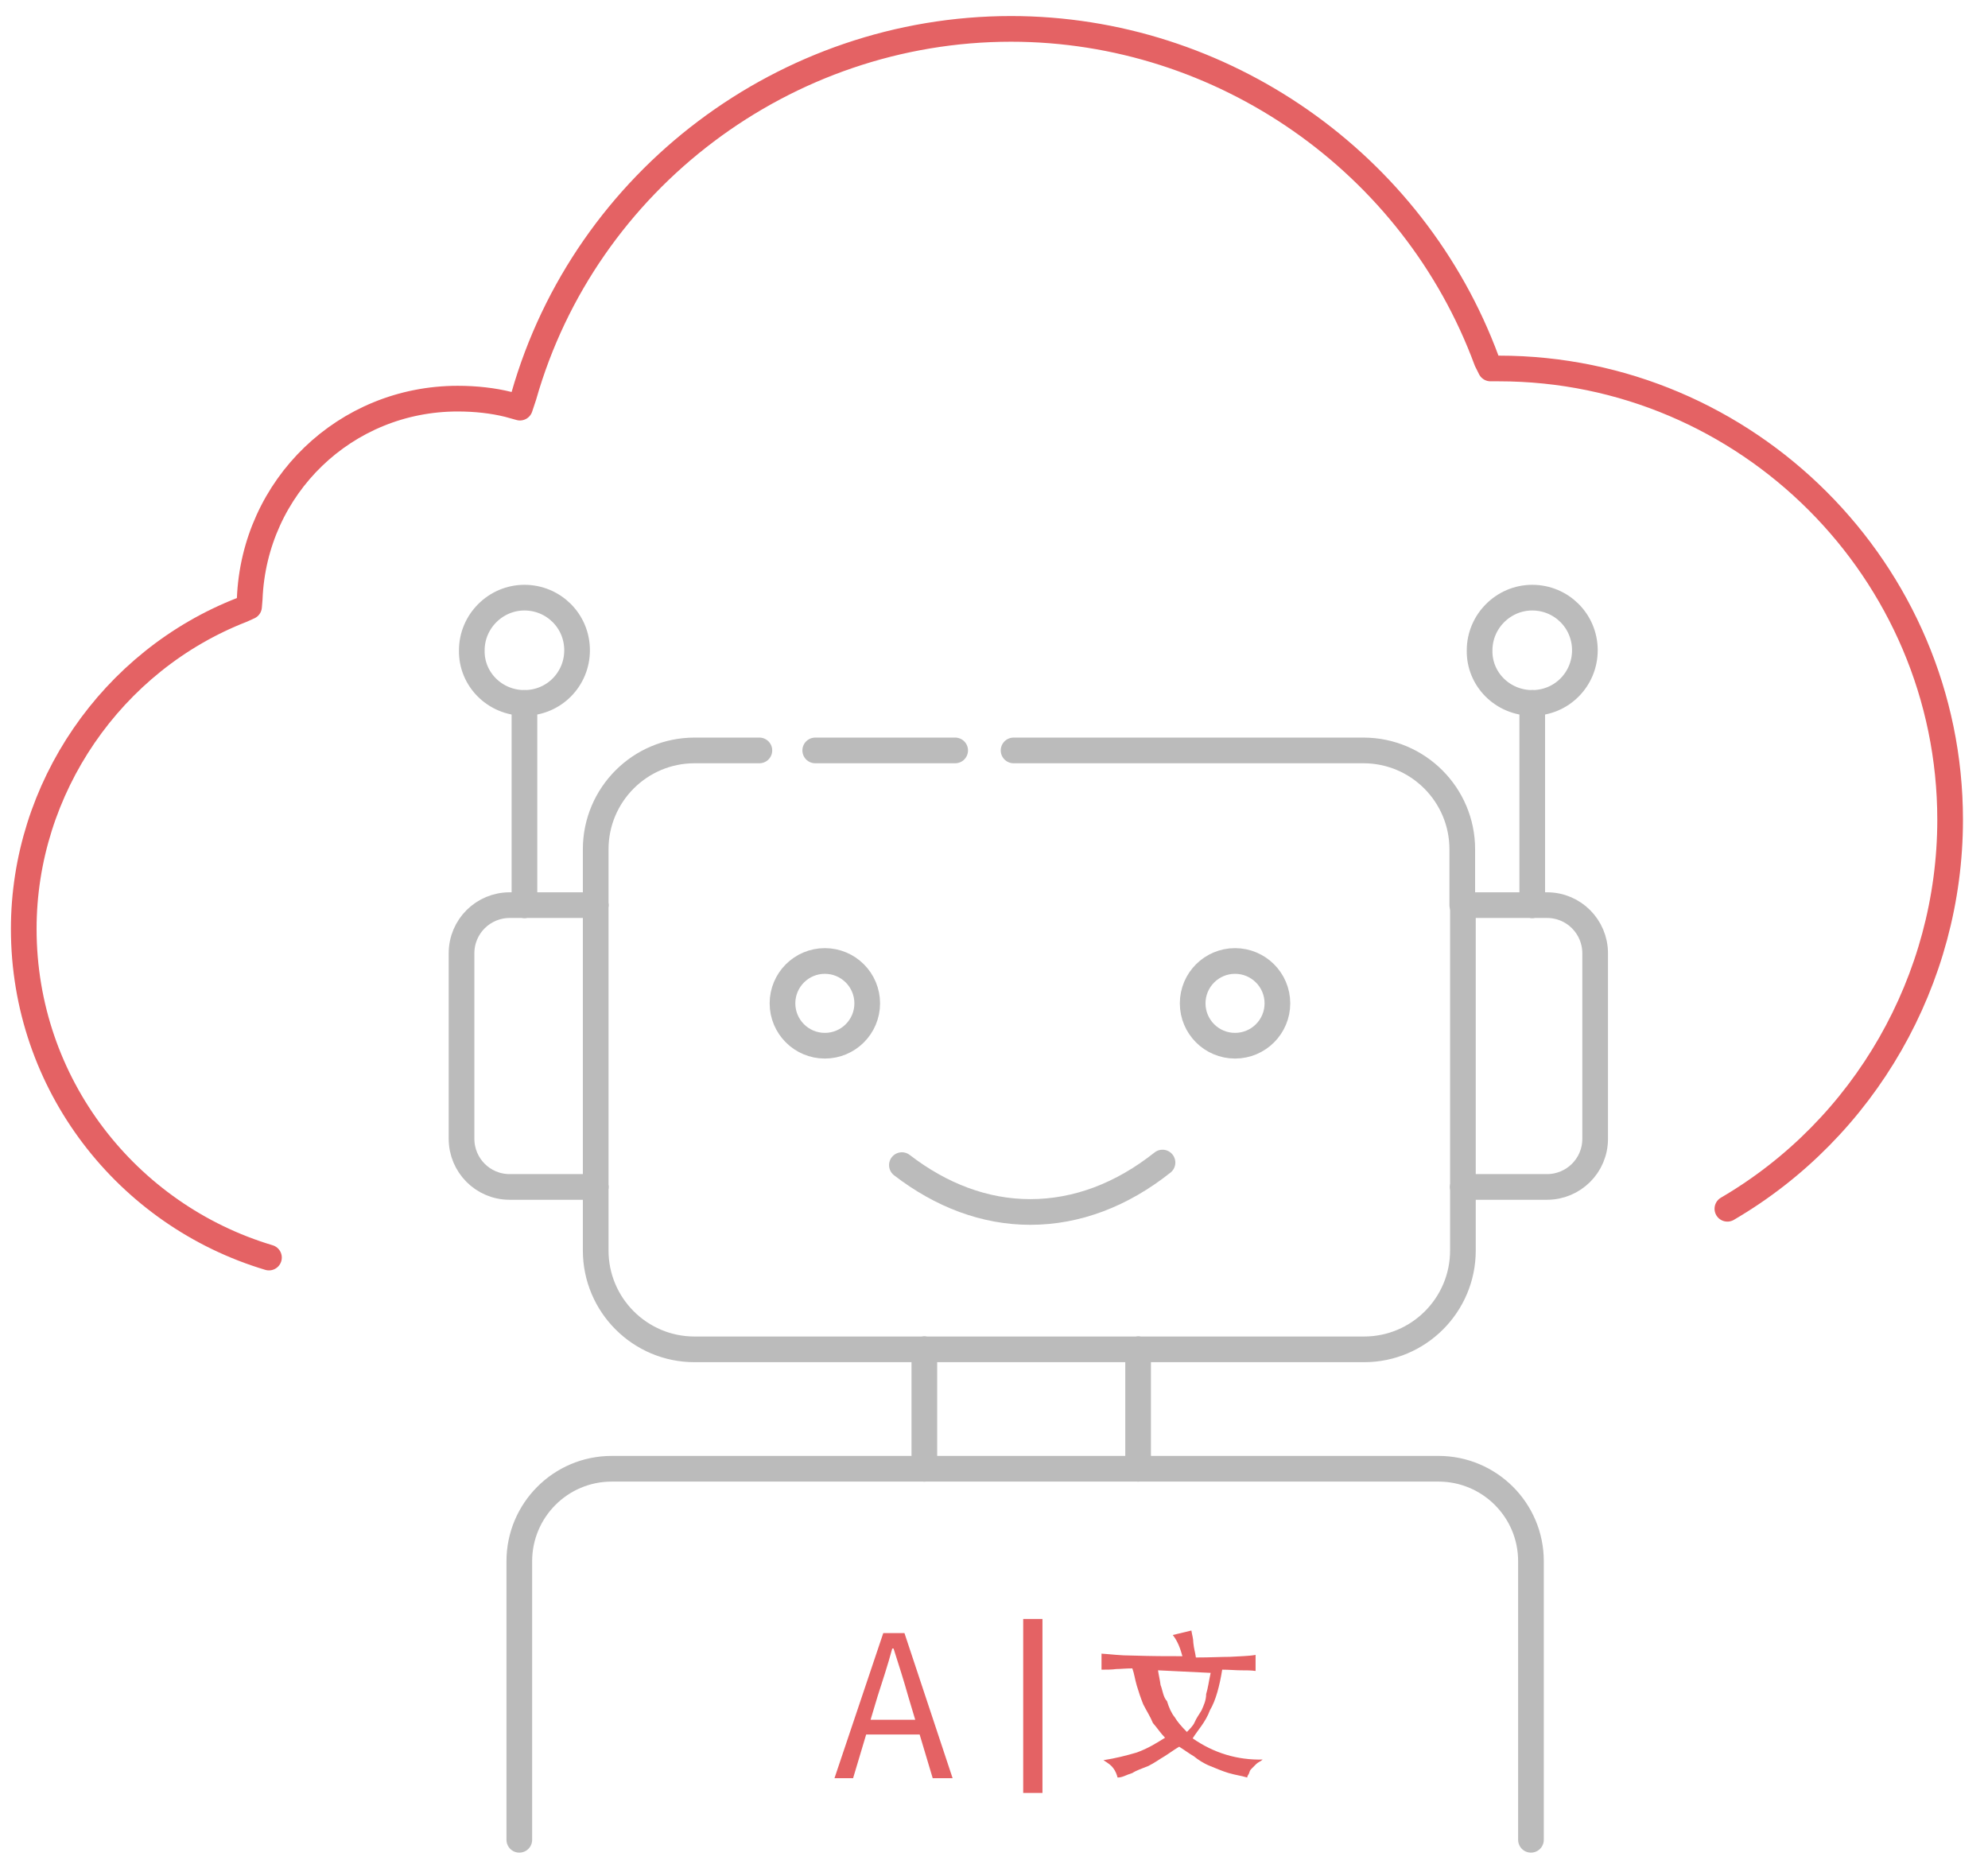 <?xml version="1.0" encoding="utf-8"?>
<!-- Generator: Adobe Illustrator 21.1.0, SVG Export Plug-In . SVG Version: 6.00 Build 0)  -->
<svg version="1.1" id="Layer_1" xmlns="http://www.w3.org/2000/svg" xmlns:xlink="http://www.w3.org/1999/xlink" x="0px" y="0px"
	 viewBox="0 0 309.7 291" style="enable-background:new 0 0 309.7 291;" xml:space="preserve">
<style type="text/css">
	.st0{fill:none;stroke:#E46264;stroke-width:4;stroke-linecap:round;stroke-linejoin:round;stroke-miterlimit:10;}
	.st1{fill:none;stroke:#BBBBBB;stroke-width:4;stroke-linecap:round;stroke-linejoin:round;stroke-miterlimit:10;}
	.st2{fill:#E46264;}
	.st3{fill:none;stroke:#E46264;stroke-width:3;stroke-miterlimit:10;}
</style>
<g>
	<g>
		<path class="st0" d="M269.1,188.3c21.4-12.5,34.7-35.7,34.7-60.6c0-38.7-31.6-70.3-70.3-70.3h-1.3l-0.6-1.2
			c-11.4-30.9-41.2-51.7-74.1-51.7c-35.1,0-66.3,23.5-75.9,57.2L81,63.5L79.2,63c-2.4-0.6-5.1-0.9-7.9-0.9
			c-17.5,0-31.7,13.7-32.4,31.2l-0.1,1.2L37.7,95c-20.3,7.9-34,27.8-34,49.7c0,24.2,16.1,44.6,38.2,51.2"/>
	</g>
</g>
<g>
	<path class="st1" d="M157.9,116.9h54.5c8.5,0,15.4,6.9,15.4,15.4v8.7"/>
	<line class="st1" x1="127" y1="116.9" x2="148.8" y2="116.9"/>
	<path class="st1" d="M92.8,141v-8.7c0-8.5,6.9-15.4,15.4-15.4h10.1"/>
	<line class="st1" x1="227.9" y1="141" x2="227.9" y2="184.9"/>
	<path class="st1" d="M227.9,184.9v9.9c0,8.5-6.9,15.4-15.4,15.4h-35.1"/>
	<line class="st1" x1="92.8" y1="184.9" x2="92.8" y2="141"/>
	<line class="st1" x1="177.3" y1="210.2" x2="144" y2="210.2"/>
	<path class="st1" d="M92.8,184.9v9.9c0,8.5,6.9,15.4,15.4,15.4H144"/>
	<line class="st1" x1="81.7" y1="141" x2="92.8" y2="141"/>
	<path class="st1" d="M81.7,141h-2.3c-4.1,0-7.5,3.3-7.5,7.5v28.9c0,4.1,3.3,7.5,7.5,7.5h13.4"/>
	<path class="st1" d="M81.7,109.5c4.6,0,8.2-3.7,8.2-8.2c0-4.6-3.7-8.2-8.2-8.2s-8.2,3.7-8.2,8.2C73.4,105.8,77.1,109.5,81.7,109.5"
		/>
	<line class="st1" x1="81.7" y1="141" x2="81.7" y2="109.5"/>
	<line class="st1" x1="238.7" y1="141" x2="227.9" y2="141"/>
	<path class="st1" d="M227.9,184.9H241c4.1,0,7.5-3.3,7.5-7.5v-28.9c0-4.1-3.3-7.5-7.5-7.5h-2.3"/>
	<path class="st1" d="M238.7,109.5c4.6,0,8.2-3.7,8.2-8.2c0-4.6-3.7-8.2-8.2-8.2s-8.2,3.7-8.2,8.2
		C230.4,105.8,234.1,109.5,238.7,109.5"/>
	<line class="st1" x1="238.7" y1="141" x2="238.7" y2="109.5"/>
	<circle class="st1" cx="128.5" cy="156.3" r="6.6"/>
	<circle class="st1" cx="192.4" cy="156.3" r="6.6"/>
	<path class="st1" d="M181.1,181.1c-6.3,5-13.3,7.7-20.6,7.7c-7.1,0-13.9-2.6-20-7.3"/>
	<path class="st1" d="M238.5,286.6v-43.4c0-8-6.5-14.4-14.4-14.4h-46.7"/>
	<path class="st1" d="M144,228.8H95.3c-8,0-14.4,6.5-14.4,14.4v43.4"/>
	<line class="st1" x1="144" y1="228.8" x2="177.3" y2="228.8"/>
	<line class="st1" x1="144" y1="210.2" x2="144" y2="228.8"/>
	<line class="st1" x1="177.3" y1="210.2" x2="177.3" y2="228.8"/>
</g>
<g>
	<g>
		<path class="st2" d="M137.6,254.4h3.3l7.5,22.6h-3.1l-3.8-12.7c-0.7-2.5-1.5-5-2.3-7.5H139c-0.7,2.6-1.5,5-2.3,7.5l-3.8,12.7H130
			L137.6,254.4z M134.2,267.9h10.5v2.3h-10.5V267.9z"/>
	</g>
	<g>
		<path class="st2" d="M184.2,258c-0.3-1.1-0.7-2.3-1.5-3.3l2.9-0.7c0.1,0.7,0.3,1.2,0.3,1.9c0.1,1,0.3,1.5,0.4,2.3
			c2.3,0,4-0.1,5.3-0.1c1.5-0.1,2.9-0.1,4-0.3v2.5c-0.7-0.1-1.5-0.1-2.3-0.1c-0.7,0-1.9-0.1-2.9-0.1c-0.4,2.5-1,4.8-1.9,6.3
			c-0.7,1.9-1.9,3.1-2.7,4.4c3.3,2.3,7,3.4,10.9,3.3c-0.3,0.3-0.7,0.4-1,0.7c-0.3,0.3-0.4,0.4-0.7,0.7c-0.3,0.3-0.3,0.4-0.4,0.7
			c-0.1,0.3-0.3,0.4-0.3,0.7c-1-0.3-1.9-0.4-2.9-0.7c-1-0.3-1.9-0.7-2.9-1.1c-1-0.4-1.9-1-2.5-1.5c-0.7-0.4-1.5-1-2.3-1.5
			c-0.7,0.4-1.5,1-2.3,1.5c-0.7,0.4-1.5,1-2.5,1.5c-1,0.4-1.9,0.7-2.5,1.1c-1,0.3-1.5,0.7-2.3,0.7c-0.1-0.4-0.3-1-0.7-1.5
			c-0.3-0.4-0.7-0.7-1.5-1.2c1.9-0.3,3.5-0.7,5.2-1.2c1.9-0.7,3.1-1.5,4.4-2.3c-0.7-0.7-1.2-1.5-1.9-2.3c-0.4-1-1-1.9-1.5-2.9
			c-0.4-1-0.7-1.9-1-2.9s-0.4-1.9-0.7-2.7c-1,0-1.9,0.1-2.5,0.1c-0.7,0.1-1.5,0.1-2.3,0.1v-2.5c1.5,0.1,2.9,0.3,4.8,0.3
			C179.6,258,181.6,258,184.2,258z M180.4,260.2c0.1,0.7,0.3,1.5,0.4,2.3c0.3,0.7,0.4,1.9,1,2.5c0.3,1,0.7,1.9,1.2,2.5
			c0.4,0.7,1.1,1.5,1.9,2.3c0.4-0.4,1-1,1.2-1.5c0.3-0.7,0.7-1.2,1.1-1.9c0.3-0.7,0.7-1.5,0.7-2.5c0.3-1,0.4-1.9,0.7-3.3
			L180.4,260.2L180.4,260.2L180.4,260.2z"/>
	</g>
	<line class="st3" x1="160.9" y1="252.2" x2="160.9" y2="279.3"/>
</g>
</svg>
